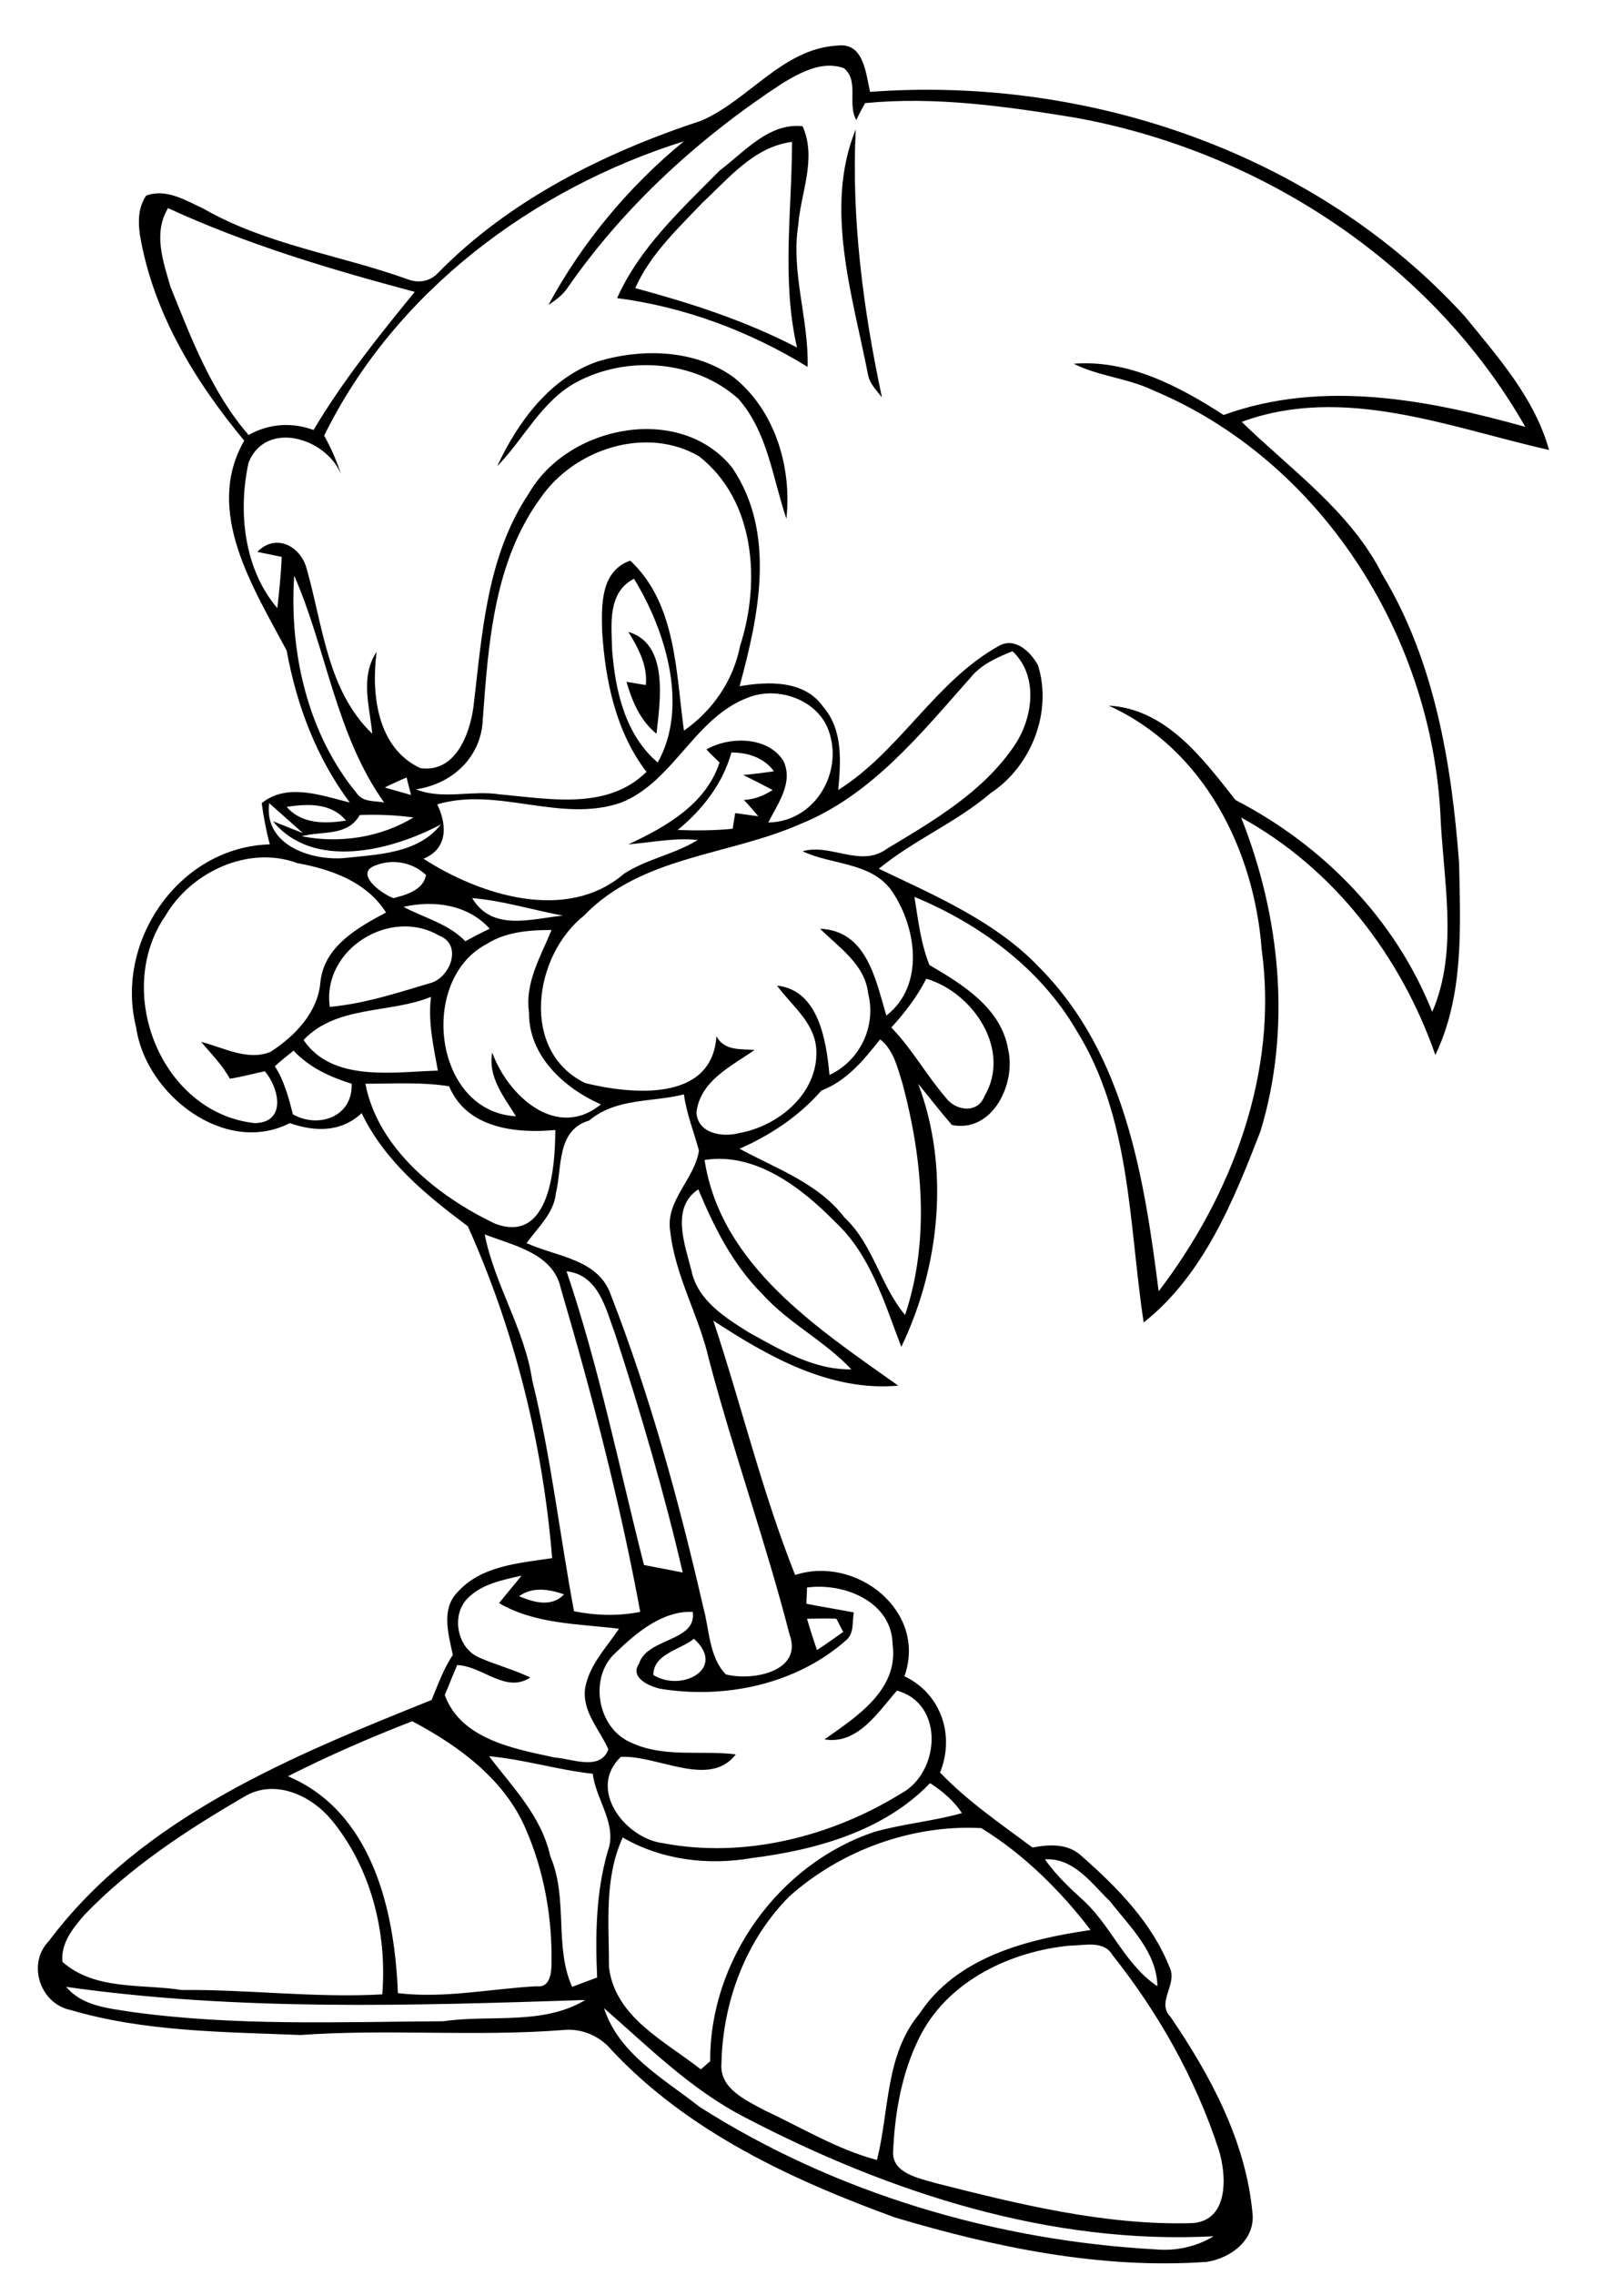<?xml version="1.0" encoding="utf-8"?>
<!-- Generator: Adobe Illustrator 21.0.2, SVG Export Plug-In . SVG Version: 6.00 Build 0)  -->
<svg version="1.2" baseProfile="tiny" id="Layer_1" xmlns="http://www.w3.org/2000/svg" xmlns:xlink="http://www.w3.org/1999/xlink"
	 x="0px" y="0px" viewBox="0 0 260 364" overflow="scroll" xml:space="preserve">
<path d="M100.6,101.1c6.5,1.9,5.1,11,4.5,16.3c-2.6-2.1-3.9-5.2-4.8-8.3c0.8,0.1,2.3,0.4,3.1,0.5
	C103.7,106.5,102.2,103.7,100.6,101.1 M95.8,57.8c7.1-2.1,15.5-1.9,21.7,2.6c6.6,5.3,9.3,14.4,8.4,22.6c-2.2-6.5-3-13.9-7.7-19.2
	c-6.9-6.2-17.9-7-26-2.6c-5.5,3-8.3,9-12.6,13.4C82.9,67.5,88.1,60.4,95.8,57.8 M139,60.1c-2.5-12.8-7.1-26.9-2-39.4
	c-0.7,14.4,1.2,28.8,4.2,42.9C140.4,62.5,139.3,61.5,139,60.1 M112.5,32.4c-4,4.2-8.4,8.3-10.8,13.7c8.9,2.4,17.6,5.2,25.9,9.5
	c-2.5-10.9-0.8-22-0.8-32.9C120.7,23.5,116.7,28.5,112.5,32.4 M115.2,27.3c4-3,7.9-7.7,13.3-7.1c2.3,5.2-0.3,10.6-0.7,15.8
	c-1.2,7.6,1.7,15.1,1.5,22.7c-9.3-5.7-19.7-9.6-30.5-11C102.4,39.6,109.1,33.5,115.2,27.3 M96.7,321.3c2.4,7.4,9.6,11.3,15.3,15.8
	c21.7,13.8,47.4,21.4,73,22.8c3.2,0.3,6.5-0.4,9.3-2.1c-26.2,1.4-52-7-75-19C110.7,334.4,103.8,327.5,96.7,321.3 M10.6,317.9
	c2.6,3.1,6.7,3.4,10.4,4c16.6,2.3,33.3,1.6,50,1.5c7.5-1.1,15.9,0.7,22.7-3.4C66,320.9,38.1,321.8,10.6,317.9 M171.3,311.3
	c-9.4,0.9-19.2,5.5-23.8,14.1c-3,5.7-4.2,12.2-4.5,18.6c-0.4,3.7,4.1,4.5,6.8,5.3c13.4,3.4,27.2,6.8,41.1,6.4
	c5.9-0.4,5.5-7.7,4.2-11.8c-3.7-11.3-9.6-21.8-17-31.1C176.7,310.4,173.6,311.3,171.3,311.3 M167.3,297.5c1.8,2.6,4.1,4.7,6.4,6.8
	c4.3,4.1,6.5,10.1,11.6,13.5c-0.1-5.5-4.4-9.5-7.6-13.6C174.8,301.4,171.9,297.2,167.3,297.5 M126.4,303.4c-7,7-10.7,16.9-10.9,26.8
	c-0.3,4,3.9,5.8,6.8,7.4c6,2.8,11.7,6.3,18.1,8c2-7.9,1.3-16.8,6.8-23.4c6-9.1,17.2-11.9,27.4-13.4c-4.8-6.3-10.8-12.2-17.5-16.3
	C146.1,291.9,134.7,296,126.4,303.4 M120.3,297.3c-7,1.2-14.4,0.3-20.6-3.3c-3,6.5-2.2,13.8-2.2,20.8c1,8,9,11.8,14.7,16.3
	c0.4-0.3,1.1-1,1.5-1.3c-0.1-16.2,11-31.6,26.3-36.7c4.6-1.3,9.4-1.7,14-3c-1.3-2-3.1-3.5-5.1-4.8C141.5,293,130.6,296,120.3,297.3
	 M39.4,287.3c-9.3,5.4-18.4,11.3-25.9,19.1c-1.8,2.1-3.8,4.5-3.5,7.5c5.2,4.6,12.7,3.5,19.1,4.5c10.7-0.1,21.4,1.3,32.1,0.7
	c0.8-9.9-1.8-20.3-8.2-28C49.7,287.2,44.1,284.7,39.4,287.3 M78.3,281c3.8,5,8.4,9.6,9.8,16c2.9,6.7,0.6,14.5,3.5,20.9
	c1.3-0.5,2.7-1,4-1.5c-0.3-6.8-0.2-13.6,1.7-20.2c1.6-4.3-1.9-8.2-2.4-12.4C89.3,283.2,83.9,281.5,78.3,281 M46.1,284.2
	c13.5,5.7,17.1,21.5,17.6,34.7c7.4,0.9,14.8-0.7,22.2-1.1c2.2,0.3,2.4-2.2,2.4-3.8c0.1-7.3-1.2-14.6-4.1-21.3
	c-3.4-8-10.8-13.4-18.2-17.3C59.3,278,52.6,280.9,46.1,284.2 M104.6,268c4.5,2.8,11.8-1,6.5-5.8C108.9,264,104.6,264.6,104.6,268
	 M129.2,259c0.5,1.7,1,3.3,1.6,5c1.4-0.9,2.8-1.9,4.2-2.9c-0.3-0.5-0.8-1.6-1.1-2.1C132.4,258.9,130.8,259,129.2,259 M129.2,254
	c0,0.7-0.1,2-0.1,2.6c2.5,0.5,5.1,0.9,7.6,1.4c-0.3,1.4,0.1,3.3-1.2,4.4c-8,7.1-19.4,9.5-29.8,7.8c-1.8-0.4-4.9-1.8-3.4-4
	c1.3-4.2,9.3-3.5,8.6-8.3c-4.8-0.2-9,3.3-12.3,6.5c-4.4,3.9-3,12.1,2.4,14.4c5.3,2.5,11.2,1.2,16.8,1.9c-4.2,5.5-12.5,0.1-18.4,0.4
	c-5.4,5.1,0.6,13,6.7,13.8c13,2.5,26.9-1,38.1-7.9c6.3-3.3,7.1-14.4-0.6-16.5c-3,3.4-6.3,8.7-11.6,7.8c5.1-3.6,11.9-7.9,10.9-15.2
	C142.8,256.3,135.2,253.2,129.2,254 M83.1,255.4c2.4,1,5.2,1.8,7.2-0.3C88,254.3,85.3,253.8,83.1,255.4 M74.8,255.8
	c-2.6,2.7-1.6,7.9,1.9,9.4c2.7,1.2,5.5,1.9,8.2,3.2c-3.9,2.6-7.6-1.8-11.7-2c-0.7,1.6-1.3,3.2-2,4.8c2.6,7.1,11.1,8.6,17.6,10
	c2.8,0.2,7.3,2.2,8.6-1.3c-1.4-3.2-4.3-6.1-3.7-9.9c0.7-3.7,3.4-6.4,5.4-9.4c-6.4-0.8-13.4-0.7-19.2-4.1c1.2-1.5,2.4-2.9,3.6-4.4
	C80.5,252.8,77.1,253.4,74.8,255.8 M90.7,203.4c5.2,15.3,8.4,31.3,12.4,47c2.1,0.4,4.1,0.8,6.2,1.2c-3-12.9-6.7-25.5-10.8-38.1
	C97,209.5,95.9,204,90.7,203.4 M77.6,197.5c1.6,8.1,6.4,15.2,7.6,23.3c3,12.2,4.4,24.7,6.7,37c3.5,0.7,7.1,0.8,10.6,0.1
	c-3.2-17.4-7.7-34.7-12.7-51.7C88.6,200.5,82.2,199.3,77.6,197.5 M110.7,203.3c1,4.8,5.4,7.5,9.2,9.9c5.1,2.8,10.4,6,16.4,5.9
	c-4.3-4.6-10.1-7.4-14.3-12.1c-4.7-4.7-7.7-10.7-10.2-16.7C107.4,193.2,109.6,199,110.7,203.3 M94.3,179.3
	c-5.2,1.5-4.3,7.5-5.3,11.6c-0.3,3.2-2.9,5.5-4.7,8c4.8,2.2,11.5,2.5,13.5,8.3c6.3,16.2,10.9,33,14.8,50c1,3.6,0.9,7.9,3.6,10.7
	c4.2,1.1,12.4-0.4,10.2-6.4c-3.8-14.8-9-29.2-12.9-44c-1.6-7-5.4-13.3-6.2-20.5c-0.8-4.9,3.9-8.3,4.6-12.9c-0.8-3-2-5.9-2.4-9
	C104.5,176.4,98.7,175.6,94.3,179.3 M58.5,173.4c2,10.4,11.7,18.1,20.8,22.4c8.8,3.3,9.6-9.3,9.6-15c-6.4,0.6-14.2-0.3-17-7
	C67.4,173.1,62.9,173.4,58.5,173.4 M47,168.1c-1,0.8-2,1.6-3,2.5c1.5,2.3,2.2,5,2.9,7.7c4.1,2.3,9.6,0.4,9.4-4.9
	C52.8,172.3,49.5,170.8,47,168.1 M131.5,174.5c-3.6,4.1-8.1,7.1-13.1,9.3c5.9,3.2,12.6,5.5,16.8,11c4.6,4.3,5.7,10.8,9.7,15.6
	c4-11.9,2.8-25-0.4-37c-0.8-2.5-1.4-5.4-3.6-7.1C138.3,169.6,135.6,172.9,131.5,174.5 M48.6,166.4c4.6,6.8,14.4,5.1,21.5,4.9
	c-0.7-3.9-1.6-7.8-1.1-11.8C62.4,162.2,53.9,160.8,48.6,166.4 M148.3,156.6c-1.5,2.9-3.4,5.4-5.6,7.8c3.3,3.4,5.6,7.6,8.7,11.2
	c1.5,2.1,5.1,2.7,6.2-0.2C162,168,155.8,158.8,148.3,156.6 M78,151c-11.1,5.7-8.6,26.9,4.6,27.6c-1.9-3.1-4.5-6.2-3.8-10.2
	c2.5,6.9,10.3,14.1,17.4,8.3c-5.9-2.6-11.6-7.8-11.5-14.7c-0.7-4.8,1.9-9,3.6-13.2C84.7,148.8,81,149.1,78,151 M52.8,161.1
	c5.6-0.5,11-2.3,16.4-3.9c3-1.1,4.8-6.1,1.1-7.5C62.5,145.1,51.5,151.9,52.8,161.1 M64.6,145.1c3.4,1.8,7.2,2.7,9.9,5.5
	c1.3-0.7,2.6-1.4,3.9-2C74.9,144.7,69.4,144,64.6,145.1 M75.6,143.7c3.2,5.4,9.5,3.3,14.5,2.8C85.3,145.6,80.5,144.1,75.6,143.7
	 M60.3,138.4c-3.8,1.2,0.7,4.6,2.7,5.3c2-0.5,4.8-1.3,5.2-3.7C66.1,138,63,137.4,60.3,138.4 M26.5,146.5
	c-8.4,12.1-0.7,31.6,14.3,33.2c5.1-0.1,3.9-5.6,1.6-8.3c-1.9,0.4-3.7,0.9-5.6,1.2c-1.2-2.2-3-4-4.6-5.9c3.6,0.9,7.4,3.1,11.1,1.6
	c3.9-2.5,7.6-6.3,8-11.2c0.6-5.7,6-8.7,10.5-11.1c-3.1-4.9-8.7-6.9-14.2-7.9C39.8,135.2,30.6,139.5,26.5,146.5 M57.6,130.4
	c-2,3.5-6,2.5-9.3,3.4c6.1,1.2,12.6,0.2,17.9-3C63.3,130.4,60.5,130.3,57.6,130.4 M45.9,129.1c2.4,2.8,6.2,2.7,9.5,2.2
	C53,128.4,49.2,128.6,45.9,129.1 M43.1,128.5c-0.9,6.6,6.5,9.2,11.9,8.8c5.5-0.6,11.9-0.7,15.6-5.4c-7.9,4.2-20.4,7.4-26.9-0.5
	l4.8,1.9C46.7,131.7,44.9,130.1,43.1,128.5 M61.6,126c1.4,0.4,2.8,0.8,4.2,1.2c-0.2-0.9-0.5-1.9-0.7-2.8
	C63.9,124.9,62.8,125.4,61.6,126 M108.5,132.8c2.9,0.1,5.9,0.1,8.8-0.2c0.1-0.6,0.3-1.9,0.4-2.5c0.9,0.1,2.8,0.4,3.7,0.5
	c-0.6-0.7-1.7-2-2.3-2.6c1.7-0.1,3.2-0.7,4.6-1.6c-1.5-0.8-3.1-1.6-4.7-2.4c1.2-0.1,3.7-0.4,4.9-0.6c-1.6-2.2-4.2-3-6.8-3
	C115.7,125.4,112.5,129.5,108.5,132.8 M119.8,111.6c-8.6,3.2-11.9,13.4-20.3,16.8c-9.7,3.4-19.8-2.6-29.5,0.3
	c1.6,3.3,1.7,7.1-2.2,8.7c9,5.8,22.9,10.3,32.1,2.4c3.7-2.4,8.1-3.1,11.8-5.4c-3.7-0.4-7.4,0.4-11.1,0.7c6-2.8,12.4-6.4,14.6-13.1
	c-0.5-0.5-1.6-1.5-2.1-2.1c3.7-2.1,9.8-2.1,12.3,1.8c1.7,3.5-0.9,6.9-2.4,9.9c7.3-0.1,11.9-7.7,9.8-14.3
	C131.2,112,124.6,109.7,119.8,111.6 M155.4,108.4c-8,9-15.9,18.9-27.4,23.5c-11.4,5-25.4,5.1-34.5,14.6c-8.1,6.4-10.3,21.7,0.2,26.8
	c7.4,1.8,20.3,3.1,21-7.5c1.3,2.4,3.9,2,6.1,2.2c-3.7,2.6-8.7,4.9-9.3,10c0.2,3.4,4.2,4,6.8,3.3c6.3-1.1,12.6-6.3,12.4-13.1
	c-0.1-4.5-3.9-7.2-6.3-10.5c6.7,0.7,7.9,8.9,8.4,14.3c4.9-2.3,7.5-7.8,6.2-13c-0.5-4.7-4.7-7.4-7.7-10.4c7.5,0.3,8.9,8.2,10.6,13.9
	c6.3-4.9,4.8-14.4,0.7-20.2c-3.4-4.4-9.5-3.9-14.1-6.1c4.5-1.3,9.3,2.7,13.5-0.4c7.5-4.5,15.4-9.1,20.4-16.5
	c3-4.4,3.9-11.2-0.3-15.1C159.6,105.2,157.1,106.3,155.4,108.4 M98,104c0.5,6.5,2.1,13.6,7.3,18c5-8.9,1.3-21.1-3.8-29.4
	C97.2,94.8,97.9,100,98,104 M47.1,92.1c-0.8,12.2,2.1,25.2,10,34.8c1,1.5,2.9,1.2,4.4,1.5C53.8,117.6,52.3,104,47.1,92.1 M86.6,79.6
	c-7.5,10.2-8.4,23.2-9.3,35.4c-0.2,6.1-4.8,10.4-10.7,11.3c4.3,1.7,8.9,0.1,13.4,0.8c7.9,0.7,17.2,2.6,23.5-3.6
	c-4.9-6.4-6.6-14.6-7.1-22.5c-0.1-4.1-0.3-9.6,4.5-11.3c7.4,6.9,7.3,17.9,8.6,27.2c4.6-3.2,7.9-8,9-13.6c3.3-10.2,2.4-23.3-6.6-30.3
	C103.5,68.1,92,71.8,86.6,79.6 M26.9,33.3c-2.4,4-0.8,8.5,0.4,12.6c3.3,8.2,6.6,16.9,12.5,23.7c3.2-1.8,6.9-2.1,10.4-0.8
	c4.7-7.9,10.4-15,16.2-22.1C52.9,43.1,39.5,39.1,26.9,33.3 M125.3,13.3C112,22,100,32.9,90.9,46c-0.8,1.2-1.9,2-3.1,2.8
	c5.4-10,12.9-19,21.7-26.2c-24.2,7.6-46.3,24.1-57.6,47.1c1.1,2,2,4,2.7,6.2c-2.3-5.8-12-8.8-14.8-1.9C38.1,81.7,39,91,44.4,97.3
	c0.3-2.7,0.6-5.5,0.7-8.2c-1-0.2-2.9-0.6-3.9-0.8c2.9-3,6.9-1,7.9,2.7c2.6,9.1,3.3,19.5,10.5,26.4c-0.4-4.3-2-9.1,0.7-13.1
	c-0.9,6.8,0.1,15.4,7,18.6c5.6,0.8,7.9-5.4,8.5-9.8c1.4-11.7,2.1-24.1,8.9-34.2c6.3-10.9,24.2-14.4,32.5-4.1
	c7.1,10.4,4.3,23.7,1.2,35c4.6-0.8,10.4-1,13.4,3.3c3.2,3.7,2.8,8.8,2.4,13.3c9.9-6.2,15.5-17.4,25.8-23.1c2.6-1.4,5.1,1.1,6.2,3.2
	c2.3,7.5-1.1,16.1-7.6,20.4c-5.5,4.7-12.3,7.5-17.9,12.1c9.2,4.4,18.9,8.5,26,16.1c13.4,13.7,16.5,33.4,18.8,51.5
	c11.7-15.3,19.2-35,16.5-54.6c-1.2-16.1-9.3-32.2-24.5-39.1c9.2,0.5,15.1,8.5,20.3,15.1c14.1,7.3,25.6,19.1,31.5,33.9
	c4.3-9.9,1.7-21.3,1.3-31.8c-1.6-28.7-19.2-56.5-46.1-67.7c-4-1.9-8.6-2.2-12.6-4.2c8.7-0.7,16.9,3.6,24,8.2
	c15.7-5.7,32.6-2.5,48.3,1.9c-15-26.3-42.6-44.2-72.2-49.5c-11.1-1.8-22.3-3.4-33.5-2.3c-0.5,0.9-1,1.8-1.4,2.7
	c-1.5-2.5,0.5-6.3-2-8.3C131.7,9.7,128.3,11.5,125.3,13.3 M112.3,19.3c7.6-3.3,13-11.5,21.7-12c4.3-0.6,4.6,4.4,5.3,7.4
	c34.9-2.6,71.4,9.8,95.2,35.9c5.3,6.5,11.2,13.1,13.5,21.4c-15.9-3.6-32.9-10.5-49.2-4.5c7.9,7.7,17.4,14.3,22.5,24.4
	c8.4,13.9,11.1,30.3,12.3,46.2c0.2,10.3,0.8,21.1-3.8,30.7c-5.5-15.8-16.3-29.9-31.1-38c6.3,15.8,8.1,33.8,3.1,50.2
	c-4.3,11.1-9.1,23-18.7,30.6c-2.4-15.8-2-32.7-10.8-46.8c-5.8-9.9-15.5-17-25.9-21.3c0.6,3.7,1,7.4,2.4,10.9
	c5.3,3.1,11.5,6.9,12.6,13.5c1.3,5.5-2.5,13.4-9,12.1c-1.9-2.2-3.6-4.4-5.4-6.6c5.1,13.5,3.5,29.2-2.7,42.1c-2.7-7-4.9-14.7-10.6-20
	c-5.4-5.5-12.8-11.2-20.9-9.9c2.6,16.9,18.2,27,31,36.1c-10.9,1-20.9-4.7-29.6-10.4c4.5,13.5,7.8,27.4,13.1,40.7
	c9.8-3.2,21.2,5.8,17.5,16.2c5.9,2.8,8.1,9.5,5.7,15.4c4.4,4.6,9.7,8.2,14.8,12c2.7-0.5,5.7-0.7,7.9,1.4c5.7,5,11.3,10.7,14.1,17.9
	c1.2,2.6-2.2,5.5,0.1,7.8c6.4,9.4,12,19.8,13.1,31.2c0.6,4.4-3.4,7.4-7.3,8c-16.9,1.2-33.8-2.3-49.9-7.1
	c-16.5-6-33.1-13.7-45.3-26.7c-1.9-2.3-4.8-3.6-7.8-3.3c-14,1.1-28.1-0.2-42.1,0.8c-12.3-0.5-24.9-0.5-36.8-4c-4.9-1-7-7.4-3.5-11
	c14.9-19.9,39.1-29.7,61.3-38.6c1-2.4,1.9-5,3.4-7.2c-0.7-3.3-1.9-7.3,0.7-10c3.8-4.3,9.9-4.7,15.2-5.5c-1.5-18.3-6-36.4-13.5-53.1
	c-6.7-5-13.3-10.4-17-18.1c-3.3,3.1-7.5,3-11.5,1.6c-10.4,5.3-23.1-4.6-24.6-15.3c-3.5-13.8,6.9-28.9,21.4-29.3
	c-0.6-2.2-1-4.4-1.3-6.6c4.1-3.3,9.6-1.2,14.1-0.1c-5.3-7.1-8.5-15.5-10.1-24.3c-5.3-10-13.3-22.3-6.8-33.6
	C31.2,61,24.5,50,22.4,37.6c-0.3-2.1-0.3-4.4,1-6.3c3.2-1.2,6.4,0.8,9.2,2.1c10.1,5.8,21.9,7.4,32.7,11.3c1.6,0.6,3.4,0.4,4.7-0.9
	C81.5,32,96.8,24.4,112.3,19.3"/>
</svg>
